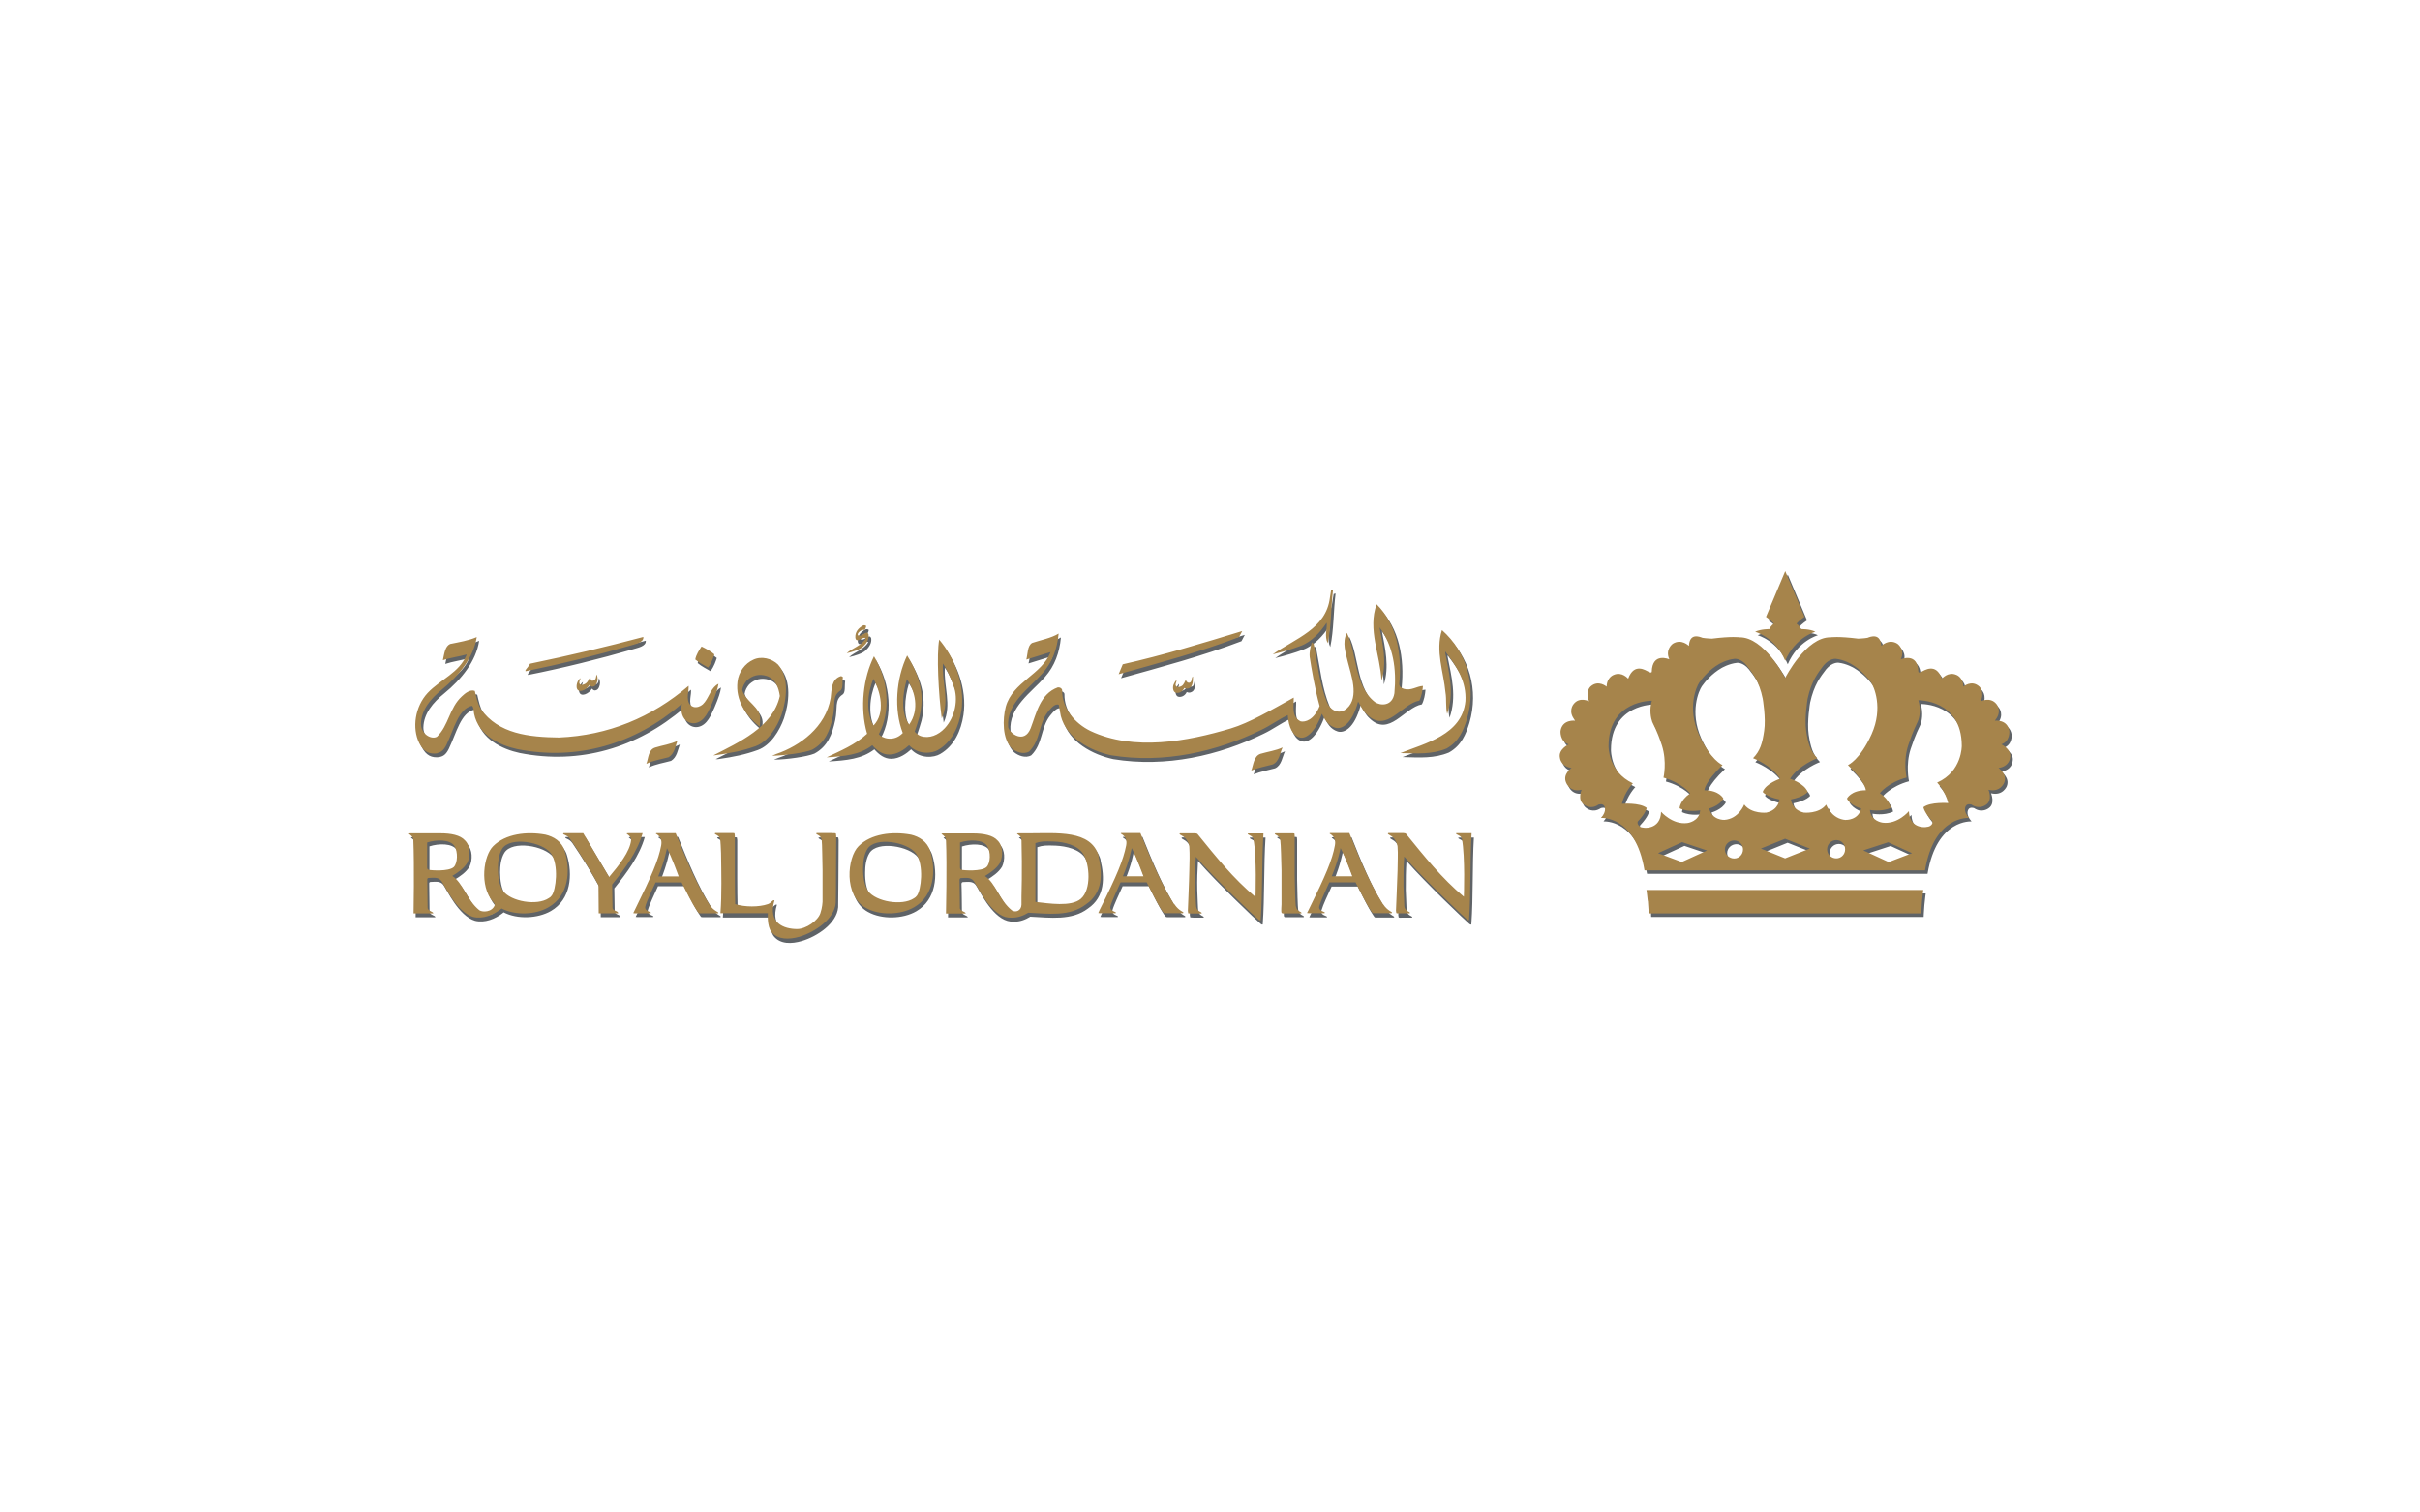 <?xml version="1.0" encoding="UTF-8"?><svg id="Layer_1" xmlns="http://www.w3.org/2000/svg" viewBox="0 0 200 125"><defs><style>.cls-1{fill:#a6844b;}.cls-2{fill:#5f6367;}</style></defs><path class="cls-2" d="m109.94,53.47c.3-1.42.26-3,.44-4.42l-.16.04-.1.62c-.32,2.58-2.85,3.35-4.73,4.68.8-.2,1.6-.43,2.31-.7.94-.35,1.67-1.19,2.15-1.92.07.47-.21,1.09.09,1.7m-.5,5.79c.25.52.51,1,1.11,1.19.5.16,1.38-.22,1.9-2.16.25.41.37.74.74,1.08,1.62,1.58,2.86-.89,4.32-1.16.18-.34.27-.82.3-1.21-.51.02-.98.42-1.58.24-.17-.05-.37-.14-.39-.4.24-2.42-.19-4.92-1.87-6.59-.76,2.08.31,4.22.4,6.32.46-1.47.11-2.99-.16-4.4,1.13,1.54,1.42,3.43,1.23,5.45-.17,1.1-1.16,1.04-1.61.73-1.74-1.36-1.51-4.11-2.32-5.72-.4.8-.09,1.67.09,2.44.23.97.97,2.86-.07,3.8-.67.59-1.39.11-1.64-.47-.64-1.55-.79-3.18-1.12-4.85l-.16-.14c-.1.36-.21.79-.17,1.21.11.77.45,2.76.82,4.05-.48,1.17-1.2,1.34-1.56,1.27-.8-.35-.56-1.29-.58-1.97-1.82,1.01-3.69,2.1-5.21,2.55-3.58,1.08-8.02,1.91-11.6.21-1.29-.63-2.37-1.88-2.34-3.38-.03-.16-.2-.24-.36-.22-1.46.53-1.76,2.13-2.24,3.37-.52,1.34-1.76.43-1.86-.09-.16-1.97,1.74-3.19,2.85-4.46.81-.92,1.2-2.01,1.32-3.27-.62.38-1.5.54-2.18.77-.41.21-.37.95-.5,1.38l1.94-.6.06-.02c-.69,1.85-3.13,2.46-3.7,4.51-.27,1.03-.3,2.66.5,3.44.33.28.95.54,1.43.26.96-.94.77-2.28,1.55-3.27.25-.31.59-.72.9-.6l.18.94c.46,1.84,2.45,2.88,4.15,3.25,4.36.71,8.74-.3,12.42-2.1.78-.37,1.43-.87,2.19-1.22.06,1.01.42,1.74,1.04,1.86.46.09,1.17-.36,1.78-1.98m-63.65,15.03c-.07.1-.16.17-.25.22-.97.65-3.12.27-3.77-.59-.34-.48-.44-1.21-.44-1.87,0-.51.06-1.14.36-1.62.66-1.03,3.3-.58,4.03.36.67.99.41,3.05.07,3.5m-10.13-2.12c-.11,0-.17-.09-.17-.19v-2.07c.76-.25,1.91-.27,2.26.3.29.47.27,1.4-.07,1.73-.44.38-1.87.26-2.02.23m9.59-2.92c-1.53-.28-3.3-.07-4.31.95-.8.79-1.15,3.24-.04,4.57h0,.02s.09.12.09.12c.04.05.07.12.06.18-.22.6-1.01.59-1.27.43-1.05-.83-1.35-2.26-2.24-2.83.46-.28.96-.61,1.25-1.1.25-.55.26-1.39-.21-1.84-.38-.43-1.15-.58-2.03-.58h-2.42c-.5,0,.19.11.19.56.08,2.07.01,6.06.01,6.06h1.63c0-.16-.41-.17-.48-.42,0,0-.03-2.21-.03-2.35-.02-.15.11-.15.11-.15.45-.02.81-.08,1.06.24.25.33,1.26,2.58,2.62,2.97.81.2,1.68-.16,2.28-.63l.08-.07c1.14.59,2.82.52,3.91-.11,1.66-.96,1.82-3.01,1.32-4.63-.25-.8-.92-1.2-1.6-1.36m5.55,6.07l-.03-1.95c1.05-1.31,2.08-2.68,2.52-4.24h-1.14c-.5,0,.19.11.19.56-.09.95-1.01,2.1-1.82,3.06l-2.15-3.62h-1.61l-.04.03c0,.13.32.08.6.49.82,1.21,1.61,2.48,2.31,3.77,0,.68.02,2.33.02,2.33h1.62c0-.23-.43-.19-.47-.44m42.18-2.62c.54-1.28.72-2.33.72-2.33.37.7.97,2.33.97,2.33h-1.7Zm4.22,2.3c-1.16-1.85-1.98-3.89-2.78-5.87h-1.6l-.03.03c0,.06.59.22.45,1-.23,1.16-.75,2.45-2.2,5.34l-.1.23s-.01.02.11.02h1.32l.03-.03c0-.12-.55-.12-.46-.54.13-.47.55-1.32.84-1.98h2.16c.41.78.78,1.61,1.26,2.34.06.07.12.16.16.2.04.03.21.02.29.02.22,0,1.28,0,1.28,0l.04-.03c0-.11-.36-.13-.76-.72m-7.72-.44c-.81.7-2.65.38-3.76.27v-4.86c.45-.15.72-.16,1.52-.13.85.04,2,.29,2.45,1.05.51.84.67,2.91-.21,3.67m-9.83-2.39c-.12,0-.16-.09-.16-.19v-2.07c.75-.25,1.9-.27,2.25.3.29.47.27,1.4-.06,1.73-.45.38-1.88.26-2.02.23m11.29-1.16c-.63-2.17-3.46-1.87-5.76-1.87h-.81c-.45,0,.09.09.19.45.07,2.62,0,4.76,0,4.76,0,.23,0,.45,0,.69-.02.49-.46.67-.78.46-1.06-.83-1.34-2.26-2.23-2.83.45-.28.96-.61,1.25-1.1.25-.55.26-1.39-.21-1.84-.38-.43-1.15-.58-2.03-.58h-2.42c-.5,0,.19.11.19.56.09,2.07,0,6.06,0,6.06h1.63c0-.16-.41-.17-.48-.42,0,0-.02-2.21-.04-2.35,0-.15.12-.15.12-.15.46-.02.81-.08,1.06.24.25.33,1.26,2.58,2.62,2.97.17.05.35.07.53.06.49.02.95-.16,1.36-.41,1.63.08,3.44.34,4.77-.68,1.41-.96,1.38-2.57,1.03-4m-15,3.28c-.08.1-.15.17-.25.22-.97.65-3.12.27-3.78-.59-.33-.48-.43-1.21-.42-1.87,0-.51.06-1.14.36-1.62.64-1.03,3.29-.58,4.01.36.68.99.42,3.05.08,3.5m-.51-5.04c-1.53-.28-3.31-.07-4.31.95-.94.92-1.26,4.09.61,5.1,1.13.63,2.88.59,3.99-.06,1.65-.96,1.81-3.01,1.32-4.63-.25-.8-.92-1.2-1.6-1.36m27.83-.08c0,.12.43.16.48.45.29,1.49.17,4.78.17,4.78-1.82-1.51-3.3-3.36-4.79-5.2-.09-.08-.33-.06-.47-.06h-.98l-.04.03c0,.13.25.11.54.45.15.19.25.42.26.62.04.7.02,1.19,0,1.99-.01.79-.12,3.23-.12,3.32l.04.2s.21.02.29.02h.8l.03-.03c0-.12-.41-.13-.46-.54-.03-.22-.05-.99-.08-1.7-.02-.91.01-1.61.06-2.42,1.51,1.76,4.96,5.03,5.19,5.21.15.11.16.02.16.02.16-2.23.08-4.87.23-7.16h-1.27l-.04.03Zm-28.16-12.76c.66.97,1.07,2.48.19,3.75-.72-.92-.55-2.58-.19-3.75m-2.76,3.83c-.65-1.09-.5-2.74,0-3.86.58,1.09,1.01,2.81,0,3.86m7.26-1.18c.34-2.26-.61-4.48-1.84-5.92-.23,1.22-.06,4.49.21,6.51.69-1.48-.02-2.99.1-4.54.4.6.63,1.19.88,1.86.41,1.09.14,2.55-.72,3.48-.53.57-1.29.89-1.99.65-.26-.09-.5-.37-.5-.37,0,0,.18-.47.4-1.25.4-1.71.11-3.19-1.02-5.04-.92,1.92-1.1,4.47-.36,6.41-.77.8-1.77.41-1.98.09,1-1.85.8-4.48-.4-6.43-.87,1.73-1.2,4.24-.57,6.4-.98.91-2.19,1.4-3.34,1.95,1.47-.09,2.73-.2,3.77-1,.38.43.82.78,1.4.78.68,0,1.28-.45,1.64-.78.77.81,1.88.69,2.39.39,1.19-.68,1.74-1.97,1.93-3.21m30.62,13.66c.54-1.28.73-2.33.73-2.33.38.7.96,2.33.96,2.33h-1.69Zm4.23,2.3c-1.17-1.85-1.98-3.89-2.77-5.87h-1.6l-.04.03c0,.06.59.22.44,1-.21,1.16-.75,2.45-2.18,5.34l-.11.23s0,.02.12.02h1.31l.04-.03c0-.12-.56-.12-.47-.54.13-.47.54-1.32.84-1.98h2.16c.41.78.78,1.61,1.26,2.34.05.07.1.16.14.2.05.03.21.02.3.02.21,0,1.28,0,1.28,0l.04-.03c0-.11-.35-.13-.75-.72m6.03-5.84c0,.12.43.16.49.45.28,1.49.16,4.78.16,4.78-1.81-1.51-3.29-3.36-4.78-5.2-.09-.08-.33-.06-.47-.06h-.99l-.03.03c0,.13.25.11.53.45.15.19.25.42.27.62.05.7,0,1.19,0,1.99-.02.79-.13,3.23-.13,3.32l.03.2c.06.04.2.02.3.02h.8l.03-.03c0-.12-.41-.13-.47-.54-.01-.22-.04-.99-.07-1.7,0-.91,0-1.61.06-2.42,1.52,1.76,4.97,5.03,5.2,5.21.15.11.16.02.16.02.16-2.23.07-4.87.21-7.16h-1.26l-.04.03Zm-51.56-.03h-1.27l-.04.03c0,.12.41.13.46.55.04.31.05,1.74.07,2.48v2.62s-.01.47-.17.94c-.21.63-1.19,1.31-1.92,1.31-1.09,0-2.45-.48-1.87-2.37-.18-.06-.25.2-.54.31-.75.26-1.92.25-2.71,0-.02-.85-.03-1.59-.03-2.46v-3.19l-.03-.21c-.06-.03-.22-.02-.3-.02h-1.28l-.05.03c0,.12.41.13.46.55.02.16.04.6.06,1.09.03,1.64.07,3.39-.05,4.96h3.92s-.09,1.08.3,1.56c.54.65,1.45.63,2.31.38,1.28-.38,2.89-1.46,3-2.79.01-.73.02-1.47.02-2.21l.02-3.34-.03-.21c-.06-.03-.22-.02-.31-.02m46.96-6.63h.07c1.34.04,2.55.12,3.75-.38,1.03-.58,1.4-1.51,1.69-2.45.79-2.71,0-5.51-2.07-7.35-.56,1.72.14,3.49.29,5.15.1.58,0,1.23.14,1.78.61-1.75.15-3.44-.16-5.04v-.12c1.01,1.3,1.76,2.52,1.67,4.1-.27,2.79-3.34,3.49-5.38,4.3m-8.64,12.67c-.04-.3-.08-1.74-.09-2.49v-3.34s-.02-.21-.02-.21c-.07-.03-.22-.02-.3-.02h-1.28l-.05.03c0,.12.42.13.46.55.05.31.09,1.74.1,2.48v2.82c-.01.22-.01.48-.01.53s0,.17.05.2c.04.04.2.02.29.02h1.29l.04-.03c0-.12-.41-.13-.46-.54m-1.11-13.14c-.54.26-1.23.36-1.83.53-.56.19-.58.93-.76,1.38.54-.23,1.17-.34,1.76-.5.55-.24.6-.94.83-1.41m-69.87.47c.33-.06.55-.24.77-.69.63-1.32.98-2.97,2.1-3.22.17.14.13.41.18.65.36,1.79,2.13,2.62,3.57,2.93,4.98.99,9.73-.43,13.55-3.7l.06-.04c-.21,1.22.54,1.69,1.12,1.59.79-.14,1.11-1.06,1.38-1.64.17-.4.28-.69.37-.96.07-.22.13-.43.16-.66l-.18.11c-.53.41-.64,1.13-1.13,1.6-.19.17-.49.29-.77.21-.37-.13-.46-.45-.47-.78,0-.3.07-.6.07-.78v-.18c-3.05,2.61-6.66,4.1-10.71,4.27-2.47-.03-5.01-.28-6.47-2.36-.27-.45-.37-.99-.49-1.5-.38-.14-.81.21-1.07.46-1.04.95-1.07,2.4-2.06,3.34-.5.26-1.33-.26-1.32-1.08.02-1.15.8-2.08,1.72-2.82,1.43-1.17,2.63-2.66,2.89-4.35-.66.29-1.48.41-2.2.57-.41.19-.47.73-.6,1.34.59-.2,1.31-.29,1.96-.48v.04c-.6,1.46-2.15,2.01-3.22,3.14-1.04,1.12-1.31,2.91-.69,4.16.37.72.83.92,1.48.84m11.53-5.43c.1.53.82.2,1.06-.23.05.07.11.12.21.15.1,0,.28-.01.39-.3.08-.2.11-.46-.02-.71l-.05.28c-.02.12-.13.25-.3.25-.16,0-.12-.18-.15-.26-.19.06-.13.34-.47.53-.13.06-.34.13-.43-.02-.08-.17.06-.32.08-.47-.22.15-.35.49-.33.78m16.14,5.64c1.07-.01,2.72-.25,3.32-.5,1.09-.59,1.47-1.59,1.72-2.78.21-1-.08-1.64.59-2.09.28-.17.16-.7.23-1.12-.04-.05-.11-.09-.17-.09-.8.26-.75,1.1-.85,1.8-.41,2.42-2.53,3.96-4.49,4.63l-.35.14Zm-1-2.41l.03-.54c.1-1.09-1.24-1.53-1.48-2.49.04-.29.18-.55.38-.78.45-.42,1-.57,1.63-.38.74.23,1,.95,1.1,1.65-.58,2.6-3.46,3.85-5.5,4.91h.19c1.32-.19,2.25-.38,3.3-.76,1.06-.39,1.79-1.6,2.15-2.61.42-1.25.64-3.06-.29-4.14-.51-.51-1.38-.72-2.04-.4-.69.3-1.23,1.04-1.31,1.83-.18,1.49.68,2.82,1.84,3.7m-19.34-4.58c2.95-.59,5.85-1.31,8.69-2.13.32-.11,1.08-.22,1.03-.7-3.04.81-6.17,1.55-9.36,2.21l-.18.27c-.06.07-.29.33-.18.35m15.59-1.4c-.3-.26-.73-.49-1.06-.65-.19.3-.45.67-.52,1.07.34.29.7.45,1.06.67.31-.42.43-.83.52-1.09m-5.61,9.04c.58-.28,1.22-.37,1.83-.54.48-.3.55-.87.72-1.35-.56.28-1.23.36-1.83.56-.59.18-.56.9-.73,1.33m.98,9.32c.53-1.28.72-2.33.72-2.33.38.7.97,2.33.97,2.33h-1.69Zm4.21,2.3c-1.15-1.85-1.97-3.89-2.77-5.87h-1.6l-.04.03c0,.06.59.22.44,1-.23,1.16-.76,2.45-2.19,5.34l-.11.23s-.02.02.11.02h1.31l.05-.03c0-.12-.55-.12-.47-.54.13-.47.55-1.32.84-1.98h2.16c.41.78.77,1.61,1.26,2.34.05.07.1.16.14.2.05.03.21.02.3.02.2,0,1.29,0,1.29,0l.04-.03c0-.11-.36-.13-.77-.72m44.07-22.58c-3.17.97-6.57,2.02-9.88,2.76l-.34.82c3.33-.93,6.75-1.84,9.95-3.06l.27-.51Zm-5.44,4.05c-.1.11-.18.25-.23.37-.09.19-.07.54.11.66.19.11.59.03.77-.36.11.05.21.09.4,0,.32-.14.31-.65.31-.97-.15.12-.05.37-.23.5-.18.1-.34-.09-.34-.23-.1.15-.17.43-.38.54-.11.06-.3.12-.41.02-.17-.17.06-.37,0-.54m-27.26-2.2c.49-.11,1.11-.3,1.38-.56.27-.25.51-.61.45-1-.17-.45-.53.26-.87.08-.17-.12.26-.53.53-.45.08-.08.13-.21.14-.32-.06-.07-.2-.08-.28-.04-.36.2-.66.5-.63.99.07.55.59-.12.87.05-.33.61-1.14.83-1.59,1.25m90.13,10.68s.68.71.92,1.7c0,0-1.47-.12-2.05.34,0,0,.05.41.73,1.14,0,0,.13.21-.17.41-.28.18-1.7.27-1.76-1.23,0,0-.91,1.11-2.17.95,0,0-.99-.12-1.05-1.05,0,0,.95.19,1.7-.17,0,0-.03-.61-.89-1.22,0,0,.68-.88,2.21-1.29,0,0-.3-1.33.14-2.68.45-1.35.67-1.67.79-1.97.13-.28.26-.99.04-1.74,0,0,3.57-.07,3.59,3.75,0,0,.04,2.13-2.02,3.05m-4.02,6.57l-2.1-.96,2.06-.67,1.98.9-1.94.73Zm-3.52-3.47c-1.2-.07-1.64-1.27-1.64-1.27-.6.79-1.84.67-1.84.67-1-.23-1.07-1.09-1.07-1.09,1.1-.22,1.38-.62,1.38-.62-.25-.7-1.44-1.09-1.44-1.09.71-1.13,2.25-1.7,2.25-1.7-.6-.62-.77-1.24-.93-2.26-.16-1.05.12-2.66.12-2.66.31-1.44.86-2.15,1.33-2.76.51-.6,1.01-.53,1.01-.53.67.07,1.27.43,1.27.43.8.47,1.37,1.15,1.63,1.51.24.36,1.01,2.1.05,4.28-.97,2.15-1.96,2.56-1.96,2.56,1.49,1.43,1.48,2.08,1.48,2.08-1.23,0-1.56.68-1.56.68.3.6,1.19.83,1.19.83-.25.99-1.27.94-1.27.94m-.8,3.18c-.42,0-.76-.33-.76-.75s.34-.76.76-.76.74.33.74.76-.34.75-.74.75m-4.23,0l-2-.8,2-.81,2.04.81-2.04.8Zm-3.38-4.44s-.45,1.2-1.64,1.27c0,0-1.02.05-1.27-.94,0,0,.86-.23,1.18-.83,0,0-.33-.68-1.57-.68,0,0-.01-.65,1.5-2.08,0,0-1.01-.41-1.97-2.56-.96-2.18-.19-3.91.06-4.28.25-.36.82-1.05,1.62-1.51,0,0,.6-.36,1.28-.43,0,0,.49-.07.98.53.48.61,1.05,1.31,1.34,2.76,0,0,.28,1.61.12,2.66-.15,1.02-.32,1.64-.92,2.26,0,0,1.52.57,2.24,1.7,0,0-1.2.39-1.44,1.09,0,0,.28.4,1.38.62,0,0-.04.87-1.08,1.09,0,0-1.22.12-1.82-.67m-.84,4.44c-.4,0-.77-.33-.77-.75s.36-.74.77-.74.73.33.73.74-.31.75-.73.75m-4.33.29l-1.96-.73,1.99-.91,2.05.69-2.09.94Zm-3.46-2.93c-.27-.19-.17-.41-.17-.41.68-.72.74-1.13.74-1.13-.59-.45-2.05-.33-2.05-.33.24-1.01.91-1.7.91-1.7-2.06-.97-2.01-3.08-2.01-3.08,0-3.81,3.58-3.75,3.58-3.75-.23.75-.08,1.45.03,1.76.12.28.35.59.8,1.95.43,1.35.13,2.66.13,2.66,1.53.42,2.2,1.3,2.2,1.3-.87.6-.87,1.23-.87,1.23.74.36,1.7.16,1.7.16-.07.94-1.07,1.04-1.07,1.04-1.23.16-2.17-.93-2.17-.93-.04,1.49-1.46,1.41-1.76,1.22m29.87-6.8c.77-.26.67-1.11.67-1.11-.16-.99-1.2-.85-1.2-.85.66-.77.14-1.37.14-1.37-.51-.64-1.31-.23-1.31-.23.37-.81-.12-1.23-.12-1.23-.64-.57-1.31.02-1.31.02-.02-.8-.59-.98-.59-.98-.68-.29-1.17.32-1.17.32-.5-1.37-1.47-.67-1.71-.57-.23.14-.25,0-.25,0-.04-1.65-1.45-1.03-1.45-1.03.38-.83-.28-1.29-.28-1.29-.72-.45-1.32.18-1.32.18-.07-1.09-.88-.77-1.14-.67-.25.05-.78.07-.78.07-1.67-.21-2.28-.11-2.28-.11-2.03-.04-3.74,3.32-3.74,3.32v.03l-.03-.03s-1.73-3.37-3.76-3.32c0,0-.62-.1-2.28.11,0,0-.52-.02-.78-.07-.26-.1-1.07-.42-1.12.67,0,0-.61-.63-1.33-.18,0,0-.66.47-.28,1.29,0,0-1.41-.62-1.46,1.03,0,0,0,.14-.26,0-.22-.09-1.2-.8-1.69.57,0,0-.51-.61-1.18-.32,0,0-.58.18-.6.98,0,0-.67-.58-1.32-.02,0,0-.48.41-.13,1.23,0,0-.78-.41-1.27.23,0,0-.53.6.14,1.37,0,0-1.07-.14-1.22.85,0,0-.08.85.67,1.11,0,0-.88.41-.72,1.12,0,0,.05.7.96.84,0,0-.76.51-.45,1.21,0,0,.3.82,1.28.58,0,0-.37.85.2,1.23,0,0,.53.45,1.19,0,0,0,.35-.13.49.12,0,0,.25.4-.27.98,0,0,2.83-.24,3.6,4.33h23.18c.77-4.57,3.64-4.33,3.64-4.33-.53-.59-.27-.98-.27-.98.13-.25.48-.12.48-.12.66.45,1.21,0,1.21,0,.55-.38.19-1.23.19-1.23.98.24,1.3-.58,1.3-.58.28-.71-.47-1.21-.47-1.21.91-.13.95-.84.95-.84.16-.71-.71-1.12-.71-1.12m-29.22,12.93c.05.54.06,1.04.06,1.04h22.52s.02-.47.06-.97c.05-.54.11-.97.11-.97h-22.88s.07.45.12.91m10.07-22.47s-.72-.02-1.2.22c0,0,1.68.45,2.49,2.4.82-1.95,2.49-2.4,2.49-2.4-.45-.24-1.2-.22-1.2-.22-.07-.25-.36-.45-.36-.45.22-.27.66-.56.66-.56l-1.59-3.78-1.59,3.78s.43.29.65.56c0,0-.29.2-.36.45"/><path class="cls-1" d="m109.73,53.16c.31-1.42.26-3,.44-4.42l-.16.04-.1.62c-.32,2.58-2.86,3.36-4.73,4.68.8-.2,1.59-.43,2.31-.7.94-.35,1.67-1.19,2.15-1.92.07.47-.21,1.09.09,1.7m-.5,5.79c.25.52.52,1,1.11,1.19.5.16,1.38-.22,1.9-2.16.25.4.37.74.74,1.08,1.62,1.58,2.86-.9,4.32-1.16.18-.34.27-.82.3-1.21-.51.02-.98.42-1.58.24-.17-.06-.37-.14-.38-.4.24-2.42-.19-4.92-1.87-6.59-.76,2.08.31,4.22.4,6.31.47-1.47.11-2.99-.16-4.41,1.13,1.54,1.42,3.43,1.23,5.45-.17,1.1-1.16,1.04-1.61.73-1.74-1.36-1.5-4.11-2.32-5.72-.41.8-.09,1.67.09,2.44.23.97.97,2.86-.08,3.8-.66.59-1.39.12-1.64-.47-.64-1.55-.78-3.18-1.11-4.86l-.16-.13c-.1.36-.21.79-.17,1.21.11.77.45,2.76.82,4.06-.48,1.17-1.19,1.34-1.56,1.27-.8-.36-.56-1.3-.58-1.97-1.82,1.01-3.69,2.1-5.2,2.55-3.58,1.07-8.02,1.9-11.6.21-1.29-.63-2.37-1.88-2.34-3.38-.03-.16-.2-.24-.36-.22-1.46.53-1.77,2.14-2.24,3.37-.52,1.34-1.76.43-1.86-.09-.17-1.97,1.74-3.19,2.85-4.46.81-.92,1.2-2.01,1.32-3.27-.62.38-1.5.54-2.18.77-.41.21-.37.95-.49,1.38l1.94-.6.06-.02c-.69,1.85-3.13,2.46-3.7,4.52-.27,1.03-.29,2.66.5,3.44.33.28.95.54,1.43.26.96-.94.77-2.28,1.55-3.27.25-.31.59-.72.9-.6l.17.93c.47,1.84,2.46,2.88,4.16,3.25,4.36.71,8.74-.3,12.41-2.1.78-.37,1.43-.87,2.19-1.22.06,1.01.42,1.74,1.04,1.86.46.08,1.17-.36,1.78-1.98m-63.65,15.03c-.07.1-.15.17-.25.22-.97.65-3.11.28-3.77-.59-.33-.48-.43-1.21-.43-1.87,0-.51.06-1.15.35-1.62.66-1.03,3.3-.58,4.03.37.68.99.41,3.04.07,3.49m-10.13-2.12c-.12,0-.17-.09-.17-.19v-2.07c.76-.25,1.91-.27,2.26.3.29.46.27,1.4-.06,1.73-.44.39-1.88.26-2.02.24m9.59-2.92c-1.53-.28-3.3-.07-4.31.95-.8.79-1.15,3.25-.04,4.58h0,.02s.09.12.09.12c.04.05.07.12.06.17-.22.6-1.01.6-1.27.43-1.05-.84-1.35-2.26-2.24-2.84.46-.28.96-.61,1.25-1.1.25-.55.26-1.39-.21-1.84-.38-.43-1.15-.58-2.03-.58h-2.42c-.49,0,.19.11.19.56.09,2.07.02,6.06.02,6.06h1.63c0-.16-.4-.17-.47-.43,0,0-.03-2.21-.03-2.35-.02-.15.11-.15.11-.15.45-.02.81-.08,1.06.25.25.33,1.26,2.58,2.62,2.97.81.2,1.68-.17,2.27-.63l.08-.07c1.14.59,2.82.53,3.9-.11,1.66-.96,1.82-3.01,1.32-4.63-.24-.81-.92-1.2-1.6-1.36m5.55,6.07l-.03-1.95c1.05-1.31,2.08-2.69,2.52-4.24h-1.14c-.5,0,.19.11.19.56-.09.95-1.01,2.1-1.82,3.06l-2.14-3.62h-1.62l-.04.03c0,.13.31.08.61.49.82,1.21,1.61,2.48,2.31,3.77,0,.67.02,2.33.02,2.33h1.61c0-.22-.44-.18-.47-.44m42.18-2.62c.54-1.28.73-2.33.73-2.33.37.7.97,2.33.97,2.33h-1.7Zm4.22,2.3c-1.16-1.85-1.98-3.89-2.77-5.87h-1.6l-.03.03c0,.05.6.22.45,1-.23,1.17-.75,2.45-2.2,5.34l-.1.23s-.02.02.11.02h1.32l.03-.03c0-.12-.55-.12-.46-.54.13-.47.55-1.32.84-1.98h2.16c.41.78.78,1.61,1.26,2.33.06.06.11.16.16.2.04.03.2.02.29.02.21,0,1.28,0,1.28,0l.05-.03c0-.11-.36-.13-.76-.72m-7.72-.44c-.81.69-2.65.38-3.76.26v-4.86c.45-.15.73-.16,1.52-.13.86.03,2,.29,2.45,1.05.51.85.67,2.91-.21,3.68m-9.83-2.39c-.12,0-.16-.09-.16-.19v-2.07c.75-.25,1.9-.27,2.25.3.3.46.28,1.4-.06,1.73-.44.39-1.88.26-2.02.24m11.29-1.16c-.63-2.17-3.46-1.87-5.76-1.87h-.81c-.45,0,.09.09.19.45.07,2.62,0,4.76,0,4.76,0,.23,0,.46,0,.69-.02.49-.46.67-.79.47-1.05-.84-1.34-2.26-2.23-2.84.45-.28.96-.61,1.25-1.1.25-.55.26-1.39-.21-1.84-.38-.43-1.15-.58-2.03-.58h-2.42c-.5,0,.19.11.19.56.09,2.07,0,6.06,0,6.06h1.63c0-.16-.41-.17-.48-.43,0,0-.02-2.21-.03-2.35,0-.15.12-.15.12-.15.46-.02.8-.08,1.06.25.25.33,1.26,2.58,2.62,2.97.17.04.35.06.52.05.49.01.96-.16,1.36-.41,1.63.08,3.43.34,4.77-.69,1.41-.95,1.37-2.56,1.03-4m-15,3.28c-.08.1-.15.17-.25.22-.98.65-3.13.28-3.78-.59-.33-.48-.43-1.21-.42-1.87,0-.51.06-1.15.36-1.62.64-1.03,3.29-.58,4.01.37.68.99.42,3.04.08,3.49m-.51-5.04c-1.53-.28-3.3-.07-4.31.95-.94.92-1.26,4.09.61,5.11,1.13.63,2.88.58,3.99-.07,1.65-.96,1.81-3.01,1.32-4.63-.25-.8-.92-1.2-1.6-1.36m27.83-.08c0,.12.43.16.48.45.29,1.49.17,4.78.17,4.78-1.82-1.51-3.3-3.36-4.79-5.2-.09-.08-.33-.06-.47-.06h-.98l-.04.03c0,.13.26.11.54.45.15.2.26.43.27.63.04.69.02,1.19,0,1.99-.01.79-.12,3.23-.12,3.31l.03.2s.21.02.29.02h.8l.03-.03c0-.12-.41-.13-.46-.54-.03-.22-.05-.99-.08-1.7-.02-.91,0-1.61.05-2.42,1.52,1.76,4.96,5.03,5.2,5.21.15.1.16.02.16.02.16-2.23.08-4.87.23-7.16h-1.27l-.04.03Zm-28.16-12.77c.66.97,1.07,2.48.19,3.75-.72-.92-.55-2.58-.19-3.75m-2.76,3.83c-.65-1.09-.5-2.74,0-3.86.58,1.08,1.01,2.81,0,3.86m7.26-1.18c.33-2.26-.61-4.48-1.83-5.92-.23,1.22-.06,4.49.21,6.51.69-1.48-.02-2.99.1-4.54.4.6.62,1.19.88,1.86.41,1.09.14,2.55-.73,3.49-.53.57-1.29.89-1.99.65-.27-.09-.5-.37-.5-.37,0,0,.18-.47.4-1.25.4-1.71.11-3.19-1.02-5.04-.92,1.92-1.11,4.47-.36,6.41-.77.8-1.77.4-1.98.09,1-1.85.8-4.48-.4-6.43-.87,1.73-1.2,4.24-.57,6.4-.98.91-2.19,1.4-3.34,1.95,1.47-.09,2.73-.2,3.77-1,.38.43.82.77,1.4.77.68,0,1.28-.45,1.64-.77.77.81,1.88.69,2.39.39,1.18-.68,1.74-1.98,1.92-3.21m30.62,13.65c.54-1.28.73-2.33.73-2.33.38.7.97,2.33.97,2.33h-1.7Zm4.23,2.3c-1.17-1.85-1.98-3.89-2.77-5.87h-1.6l-.04.03c0,.05.59.22.44,1-.21,1.17-.75,2.45-2.18,5.34l-.12.23s0,.02.12.02h1.31l.05-.03c0-.12-.56-.12-.47-.54.13-.47.54-1.32.83-1.98h2.17c.41.78.78,1.61,1.26,2.33.05.06.11.16.14.2.05.03.21.02.3.02.21,0,1.28,0,1.28,0l.04-.03c0-.11-.35-.13-.75-.72m6.03-5.84c0,.12.43.16.49.45.28,1.49.16,4.78.16,4.78-1.81-1.51-3.29-3.36-4.78-5.2-.09-.08-.33-.06-.47-.06h-.99l-.04.03c0,.13.26.11.53.45.15.2.25.43.27.63.05.69,0,1.19,0,1.99-.02.79-.13,3.23-.13,3.31l.03.2c.06.04.21.02.3.02h.8l.03-.03c0-.12-.41-.13-.47-.54-.01-.22-.04-.99-.07-1.7,0-.91,0-1.61.06-2.42,1.52,1.76,4.97,5.03,5.2,5.21.14.1.16.02.16.02.16-2.23.07-4.87.21-7.16h-1.26l-.04.03Zm-51.56-.03h-1.27l-.05.03c0,.12.41.13.46.55.04.31.05,1.74.07,2.48v2.62s-.02.48-.18.94c-.2.62-1.19,1.31-1.92,1.31-1.08,0-2.45-.48-1.87-2.37-.18-.06-.25.2-.54.31-.75.26-1.92.25-2.71,0-.02-.85-.03-1.6-.03-2.46v-3.19l-.03-.2c-.06-.03-.22-.02-.3-.02h-1.28l-.05.03c0,.12.41.13.46.55.02.16.04.59.06,1.08.02,1.63.07,3.39-.05,4.96h3.92s-.09,1.08.3,1.56c.54.64,1.44.63,2.31.39,1.28-.39,2.89-1.46,3-2.8.02-.73.02-1.47.02-2.21l.02-3.33-.03-.2c-.06-.03-.22-.02-.31-.02m46.96-6.62h.07c1.33.03,2.54.12,3.75-.38,1.03-.58,1.4-1.51,1.69-2.45.8-2.7,0-5.5-2.07-7.34-.56,1.72.14,3.48.29,5.15.1.58,0,1.23.14,1.78.61-1.75.15-3.44-.16-5.04v-.12c1,1.3,1.76,2.52,1.67,4.1-.27,2.79-3.34,3.49-5.38,4.3m-8.64,12.67c-.04-.31-.08-1.75-.09-2.49v-3.33s-.02-.2-.02-.2c-.07-.03-.22-.02-.3-.02h-1.28l-.05.03c0,.12.41.13.46.55.05.31.08,1.74.1,2.48v2.81c-.02.22-.02.48-.02.53s0,.17.06.2c.05.04.2.02.29.02h1.29l.04-.03c0-.12-.41-.13-.46-.54m-1.11-13.15c-.54.26-1.23.35-1.83.53-.56.19-.58.93-.76,1.38.54-.23,1.17-.34,1.76-.5.56-.24.6-.94.83-1.41m-69.87.47c.33-.07.55-.25.77-.69.63-1.32.98-2.97,2.1-3.22.17.14.13.41.18.65.36,1.79,2.13,2.62,3.57,2.93,4.98.99,9.73-.43,13.54-3.7l.06-.04c-.22,1.22.54,1.69,1.12,1.59.79-.14,1.11-1.05,1.38-1.64.17-.4.28-.69.37-.96.07-.22.13-.43.16-.65l-.18.11c-.53.41-.64,1.13-1.12,1.59-.19.17-.5.29-.77.21-.37-.13-.46-.45-.47-.78,0-.3.07-.6.07-.78v-.18c-3.05,2.61-6.66,4.1-10.71,4.27-2.47-.03-5.01-.29-6.47-2.36-.27-.45-.37-.99-.49-1.49-.38-.15-.81.2-1.07.45-1.04.95-1.08,2.4-2.06,3.34-.5.26-1.33-.26-1.32-1.07.02-1.15.8-2.08,1.72-2.82,1.43-1.17,2.63-2.66,2.89-4.35-.66.29-1.48.42-2.2.57-.41.19-.47.73-.6,1.34.59-.2,1.31-.29,1.96-.47v.04c-.61,1.47-2.15,2.01-3.22,3.14-1.04,1.12-1.31,2.9-.69,4.15.37.72.83.92,1.48.84m11.53-5.43c.1.53.82.2,1.06-.23.05.08.11.12.21.15.1,0,.27-.01.39-.3.08-.2.11-.47-.02-.71l-.05.27c-.02.12-.13.25-.3.25-.16,0-.13-.18-.15-.25-.19.06-.13.34-.47.52-.13.06-.34.14-.43-.02-.08-.17.06-.32.08-.47-.22.15-.36.49-.32.78m16.14,5.64c1.06-.02,2.72-.25,3.32-.5,1.09-.59,1.47-1.59,1.72-2.78.21-1-.08-1.64.59-2.09.28-.17.16-.7.23-1.12-.04-.06-.11-.09-.17-.09-.8.26-.75,1.09-.84,1.8-.41,2.42-2.53,3.96-4.49,4.63l-.35.15Zm-1.01-2.41l.03-.54c.1-1.09-1.25-1.53-1.48-2.49.04-.29.18-.54.38-.78.45-.42,1-.57,1.63-.38.73.23,1,.95,1.1,1.66-.58,2.6-3.45,3.85-5.5,4.91l.19-.02c1.33-.18,2.26-.37,3.3-.74,1.06-.39,1.79-1.6,2.15-2.61.42-1.25.65-3.06-.29-4.14-.51-.5-1.38-.72-2.04-.4-.69.3-1.23,1.03-1.31,1.83-.18,1.49.68,2.82,1.84,3.7m-19.34-4.58c2.95-.6,5.85-1.31,8.69-2.13.32-.11,1.08-.22,1.03-.7-3.04.81-6.17,1.55-9.36,2.21l-.18.27c-.06.08-.3.33-.18.35m15.59-1.39c-.3-.27-.73-.49-1.06-.65-.2.3-.45.68-.52,1.07.34.29.7.45,1.06.67.31-.42.43-.83.52-1.09m-5.61,9.04c.58-.29,1.22-.37,1.83-.54.48-.3.55-.87.72-1.35-.56.28-1.23.36-1.83.55-.59.18-.55.9-.73,1.33m.98,9.32c.53-1.28.72-2.33.72-2.33.38.7.97,2.33.97,2.33h-1.69Zm4.21,2.3c-1.16-1.85-1.97-3.89-2.77-5.87h-1.6l-.04.03c0,.05.59.22.44,1-.22,1.17-.76,2.45-2.19,5.34l-.11.23s-.02.02.11.02h1.3l.05-.03c0-.12-.56-.12-.47-.54.13-.47.55-1.32.85-1.98h2.15c.41.78.78,1.61,1.27,2.33.05.06.1.16.14.2.05.03.21.02.3.02.2,0,1.29,0,1.29,0l.04-.03c0-.11-.36-.13-.77-.72m44.07-22.58c-3.17.97-6.57,2.01-9.88,2.75l-.34.82c3.33-.93,6.75-1.84,9.95-3.07l.27-.51Zm-5.44,4.04c-.1.11-.18.25-.23.37-.09.19-.08.54.11.66.19.11.58.03.77-.36.12.05.21.09.4.01.32-.14.31-.65.31-.97-.15.12-.05.38-.23.5-.18.1-.35-.09-.35-.23-.1.15-.17.44-.38.54-.12.06-.3.12-.41.02-.17-.16.06-.36,0-.54m-27.26-2.2c.49-.11,1.11-.3,1.38-.56.27-.25.51-.61.44-1-.16-.44-.53.26-.86.08-.17-.12.26-.53.53-.45.08-.08.12-.21.14-.32-.06-.07-.21-.09-.28-.04-.35.2-.65.51-.62.99.07.55.59-.12.87.05-.33.62-1.15.83-1.59,1.25m90.12,10.68s.68.71.92,1.7c0,0-1.47-.11-2.05.34,0,0,.04.41.72,1.14,0,0,.13.22-.17.41-.28.18-1.7.28-1.75-1.22,0,0-.92,1.11-2.17.95,0,0-.99-.12-1.05-1.05,0,0,.95.18,1.71-.17,0,0-.03-.62-.89-1.22,0,0,.67-.88,2.21-1.29,0,0-.31-1.33.14-2.68.45-1.35.67-1.67.79-1.97.13-.28.27-.99.04-1.74,0,0,3.57-.07,3.59,3.75,0,0,.04,2.13-2.02,3.05m-4.03,6.57l-2.09-.96,2.06-.67,1.97.9-1.94.74Zm-3.52-3.47c-1.2-.07-1.64-1.27-1.64-1.27-.6.79-1.84.66-1.84.66-1-.22-1.07-1.09-1.07-1.09,1.1-.22,1.38-.62,1.38-.62-.25-.7-1.45-1.09-1.45-1.09.72-1.13,2.25-1.7,2.25-1.7-.6-.62-.77-1.24-.92-2.26-.16-1.05.12-2.66.12-2.66.31-1.44.86-2.15,1.33-2.76.51-.6,1.01-.53,1.01-.53.67.07,1.27.43,1.27.43.8.47,1.37,1.15,1.63,1.51.24.36,1.02,2.1.05,4.28-.97,2.15-1.96,2.56-1.96,2.56,1.49,1.44,1.48,2.08,1.48,2.08-1.23,0-1.56.69-1.56.69.3.6,1.18.82,1.18.82-.25.99-1.27.94-1.27.94m-.79,3.18c-.42,0-.76-.33-.76-.75s.34-.76.76-.76.73.33.73.76-.33.75-.73.75m-4.23,0l-2-.81,2-.81,2.04.81-2.04.81Zm-3.38-4.45s-.45,1.19-1.64,1.27c0,0-1.01.05-1.26-.94,0,0,.86-.22,1.18-.82,0,0-.33-.69-1.57-.69,0,0-.01-.64,1.5-2.08,0,0-1.01-.41-1.97-2.56-.96-2.18-.2-3.91.06-4.28.25-.36.82-1.05,1.62-1.51,0,0,.6-.36,1.28-.43,0,0,.49-.07.99.53.47.61,1.05,1.31,1.34,2.76,0,0,.28,1.61.12,2.66-.15,1.02-.32,1.64-.92,2.26,0,0,1.52.57,2.24,1.7,0,0-1.2.39-1.44,1.09,0,0,.28.4,1.38.62,0,0-.05.87-1.08,1.09,0,0-1.22.13-1.82-.66m-.84,4.45c-.41,0-.77-.33-.77-.75s.36-.74.77-.74.73.33.73.74-.31.75-.73.75m-4.33.29l-1.96-.73,1.99-.91,2.06.69-2.09.95Zm-3.46-2.93c-.27-.2-.18-.41-.18-.41.69-.72.74-1.13.74-1.13-.59-.46-2.05-.34-2.05-.34.24-1.01.91-1.69.91-1.69-2.07-.97-2.01-3.08-2.01-3.08,0-3.81,3.58-3.75,3.58-3.75-.23.75-.08,1.45.03,1.75.11.28.35.59.8,1.95.43,1.35.13,2.66.13,2.66,1.53.43,2.2,1.3,2.2,1.3-.87.61-.87,1.23-.87,1.23.73.36,1.7.17,1.7.17-.07.94-1.06,1.05-1.06,1.05-1.23.16-2.17-.93-2.17-.93-.04,1.49-1.46,1.41-1.76,1.23m29.87-6.8c.76-.26.67-1.11.67-1.11-.16-.99-1.2-.85-1.2-.85.66-.77.14-1.37.14-1.37-.51-.64-1.31-.23-1.31-.23.37-.82-.12-1.23-.12-1.23-.64-.57-1.31.02-1.31.02-.02-.8-.59-.98-.59-.98-.68-.29-1.18.32-1.18.32-.5-1.37-1.47-.67-1.7-.57-.23.13-.25,0-.25,0-.04-1.65-1.45-1.03-1.45-1.03.39-.82-.28-1.29-.28-1.29-.72-.45-1.33.18-1.33.18-.07-1.09-.89-.77-1.14-.67-.25.05-.77.07-.77.07-1.67-.21-2.28-.11-2.28-.11-2.03-.04-3.74,3.33-3.74,3.33v.03l-.03-.03s-1.73-3.36-3.76-3.33c0,0-.62-.1-2.28.11,0,0-.52-.02-.78-.07-.26-.1-1.06-.42-1.12.67,0,0-.61-.63-1.33-.18,0,0-.66.46-.29,1.29,0,0-1.41-.62-1.45,1.03,0,0,0,.13-.26,0-.22-.1-1.19-.8-1.69.57,0,0-.51-.61-1.18-.32,0,0-.58.18-.6.98,0,0-.68-.59-1.32-.02,0,0-.49.41-.13,1.23,0,0-.79-.41-1.28.23,0,0-.53.6.14,1.37,0,0-1.07-.14-1.22.85,0,0-.08.85.67,1.11,0,0-.88.41-.72,1.11,0,0,.05.7.96.84,0,0-.76.5-.45,1.21,0,0,.3.83,1.28.59,0,0-.37.85.2,1.23,0,0,.54.46,1.19,0,0,0,.35-.13.49.12,0,0,.25.4-.28.98,0,0,2.84-.24,3.6,4.33h23.18c.77-4.57,3.64-4.33,3.64-4.33-.54-.59-.27-.98-.27-.98.13-.25.48-.12.48-.12.66.45,1.21,0,1.21,0,.55-.38.19-1.23.19-1.23.99.24,1.3-.59,1.3-.59.28-.71-.47-1.21-.47-1.21.91-.14.95-.84.95-.84.16-.7-.71-1.11-.71-1.11m-29.22,12.93c.05.54.06,1.04.06,1.04h22.53s.02-.47.06-.97c.05-.54.11-.97.11-.97h-22.88s.07.46.11.91m10.07-22.47s-.72-.01-1.2.22c0,0,1.68.45,2.49,2.4.82-1.95,2.49-2.4,2.49-2.4-.45-.24-1.2-.22-1.2-.22-.07-.26-.36-.45-.36-.45.22-.27.66-.56.66-.56l-1.59-3.78-1.59,3.78s.43.29.65.56c0,0-.29.2-.36.45"/></svg>